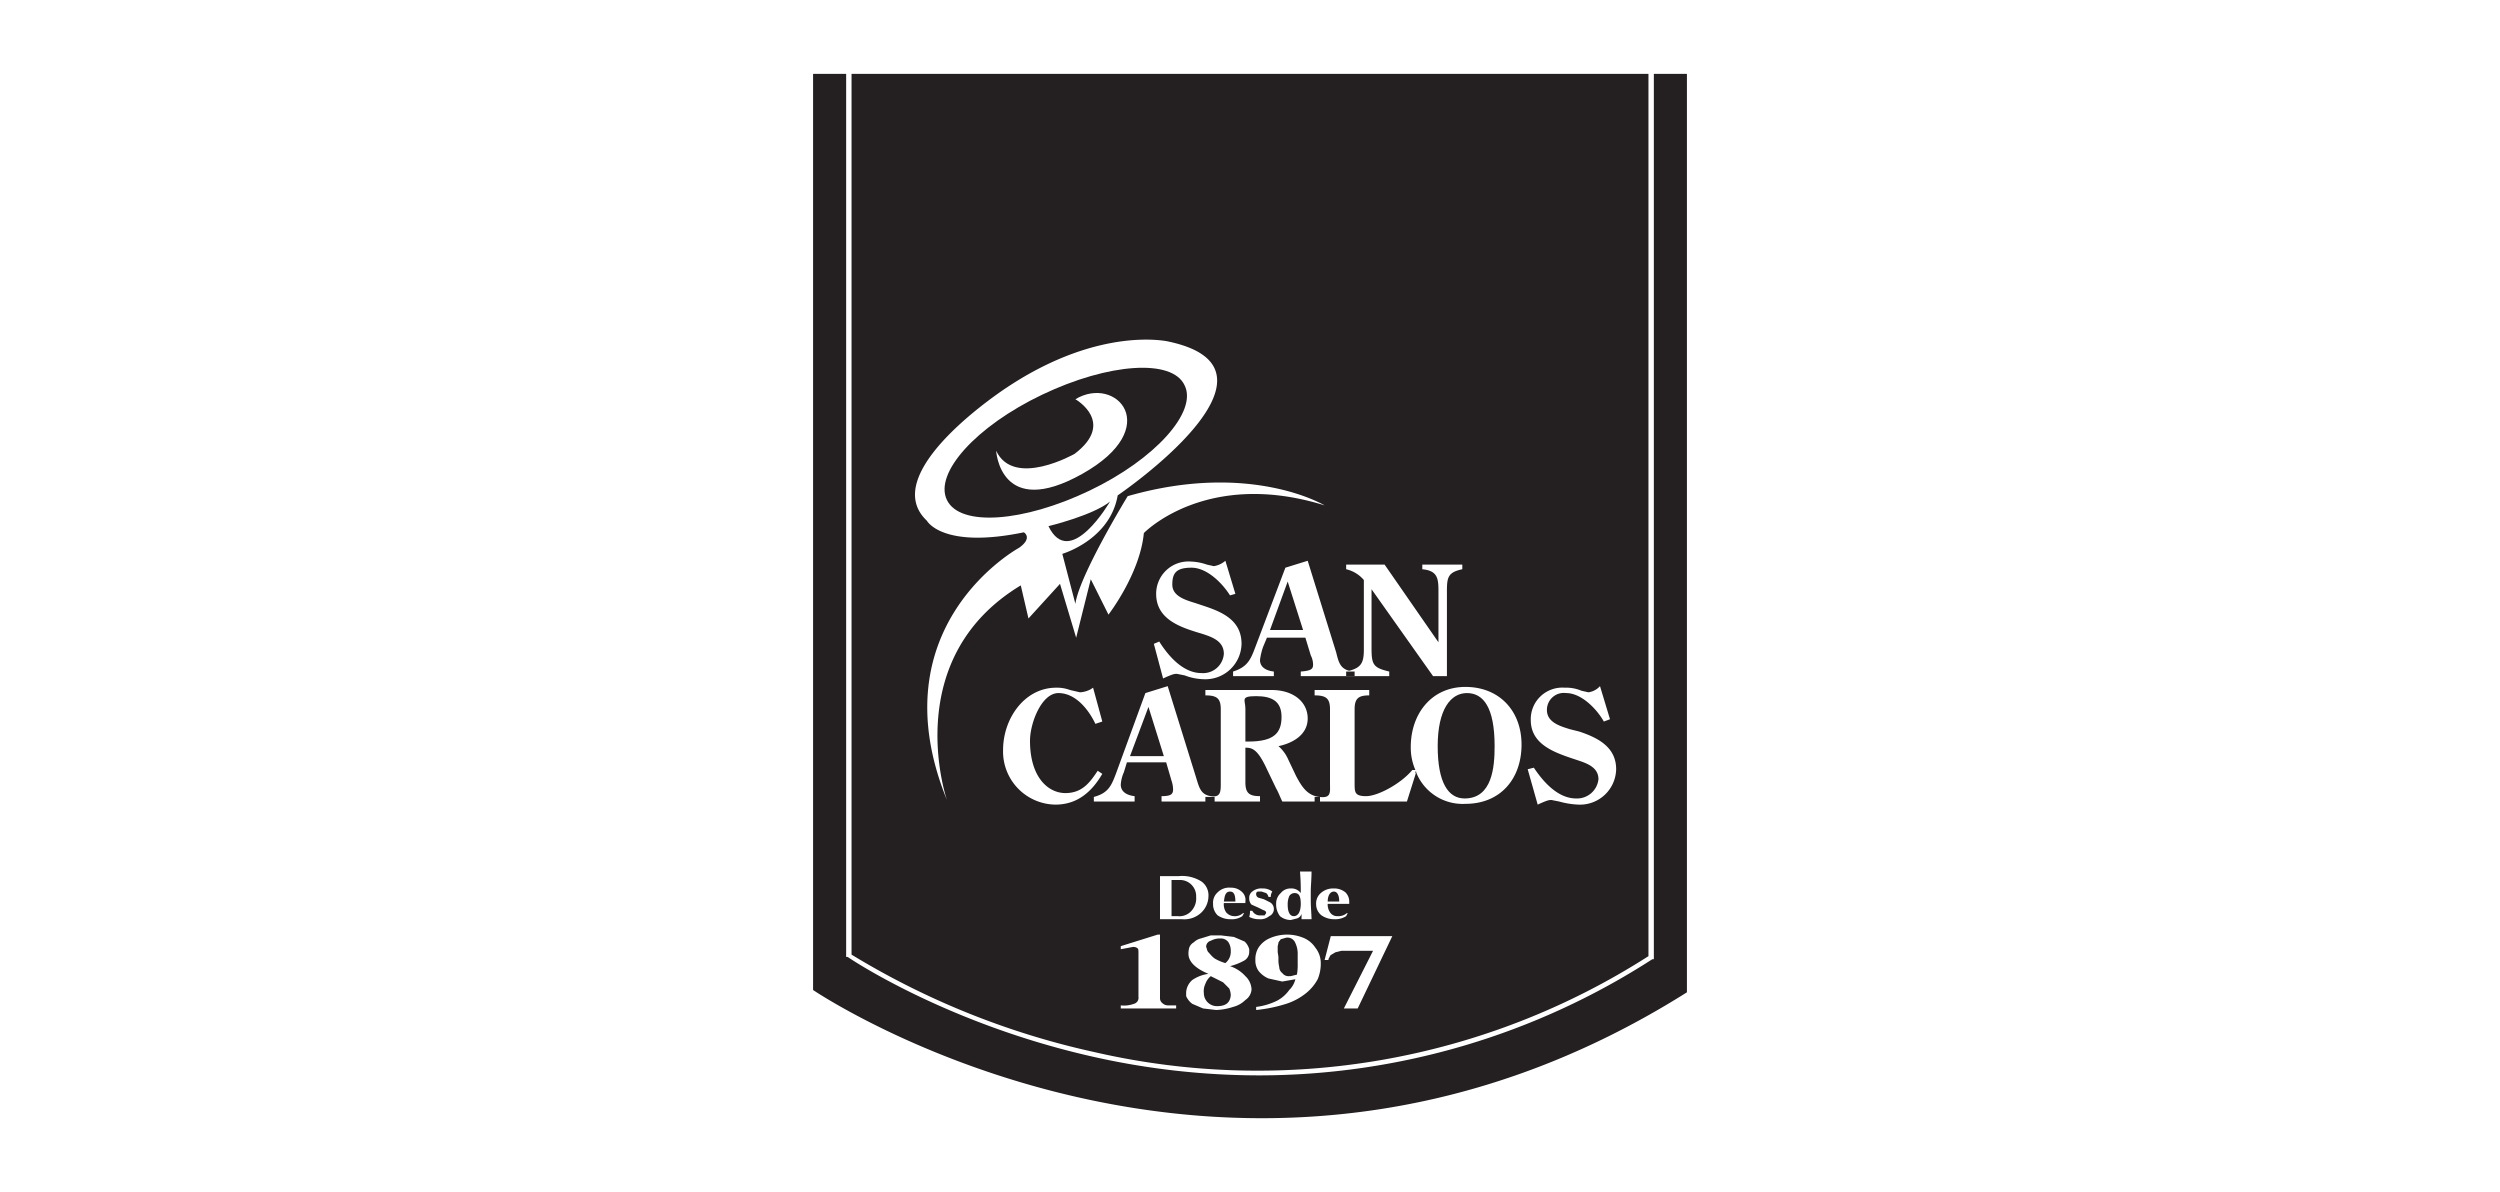 <svg xmlns="http://www.w3.org/2000/svg" viewBox="0 0 325 155"><defs><style>.cls-1{fill:#242021;}</style></defs><g id="Guías_para_la_mesa_de_trabajo-2" data-name="Guías para la mesa de trabajo"><path class="cls-1" d="M144.3,65.2c-2.2,1.8-8,3.2-8,3.2C139.1,74.2,144.3,65.2,144.3,65.2Z"/><path class="cls-1" d="M154,50.1c-1.6-3.5-9.9-2.9-18.5,1.2S121.4,61.5,123.1,65s9.9,2.9,18.5-1.2S155.7,53.5,154,50.1Zm-24.5,8.5c2.3,4.9,10.2.4,10.2.4,5.4-4.1.1-7.1.1-7.1,5.3-3.2,11.6,3.7.9,9.7S129.5,58.6,129.5,58.6Z"/><path class="cls-1" d="M157.9,124.6a5.9,5.9,0,0,0,1.4.6,1.9,1.9,0,0,0,.7-1.6,2,2,0,0,0-.3-1.1,1.2,1.2,0,0,0-1-.5,2.5,2.5,0,0,0-1.3.3.8.8,0,0,0-.6.8c.1.2.1.5.3.7S157.5,124.3,157.9,124.6Z"/><path class="cls-1" d="M190.4,103.8c3.6,0,3.9-4.1,3.9-6.8,0-5.1-1.5-6.9-3.6-6.9s-3.8,2.1-3.8,6.9S188.3,103.8,190.4,103.8Z"/><polygon class="cls-1" points="165.1 81.9 169.4 81.9 167.4 75.6 165.1 81.9"/><path class="cls-1" d="M159,127.7l-1.6-.8a2.3,2.3,0,0,0-.7,1,2.2,2.2,0,0,0-.2,1.2,1.7,1.7,0,0,0,1.7,1.7c1.1,0,1.7-.4,1.8-1.4a2.4,2.4,0,0,0-.2-.9Z"/><path class="cls-1" d="M168.7,124.1a3.3,3.3,0,0,0-.3-1.5,1.1,1.1,0,0,0-1.2-.7l-.7.2-.3.4c0,.2-.1.4-.1.6v.6c0,.2.1.5.1.9a3.7,3.7,0,0,0,.1,1.1,1,1,0,0,0,.4.8,1,1,0,0,0,.9.4h.2l.8-.2a7.1,7.1,0,0,0,.1-1.4v-1.2Z"/><path class="cls-1" d="M168.3,116.1a.8.8,0,0,0-.7.4,2.7,2.7,0,0,0-.2,1.1c0,1,.3,1.5.8,1.5s.9-.5.9-1.6S168.8,116.1,168.3,116.1Z"/><path class="cls-1" d="M159.9,115.9c-.5,0-.7.4-.8,1.3h1.5C160.6,116.3,160.4,115.9,159.9,115.9Z"/><path class="cls-1" d="M174.1,117.2c0-.9-.3-1.3-.7-1.3s-.8.4-.8,1.3Z"/><path class="cls-1" d="M166.6,93.2c0-2-1.2-2.7-3.3-2.7s-1.4.5-1.4,1.6v4.3h.4C165.6,96.4,166.6,95.3,166.6,93.2Z"/><path class="cls-1" d="M153.3,114.4h-1v4.7h.8a2.1,2.1,0,0,0,1.8-.7,2.4,2.4,0,0,0,.6-1.8,2.1,2.1,0,0,0-2.2-2.2Z"/><polygon class="cls-1" points="149.3 91.9 146.9 98.3 151.3 98.3 149.3 91.9"/><path class="cls-1" d="M214.3,124.3V9.6H110.7V124.1a103,103,0,0,0,31.7,12.7A94.2,94.2,0,0,0,214.3,124.3Zm-61.4,6.8h-7.2v-.4a3.7,3.7,0,0,0,1.7-.2.8.8,0,0,0,.6-.9v-5.7c0-.3,0-.5-.1-.6s-.3-.2-.6-.2l-1.6.3V123l4.8-1.5h.3v8.2a.8.8,0,0,0,.3.7,1.1,1.1,0,0,0,.7.3h1.1Zm-.3-11.6h-1.8v-5.6h2.4a4.7,4.7,0,0,1,3,.7,2.2,2.2,0,0,1,.9,1.9,3,3,0,0,1-1,2.2,3.2,3.2,0,0,1-2.4.8Zm9.3,10.5a3.5,3.5,0,0,1-1.6.9,7.8,7.8,0,0,1-2.2.4l-1.7-.2-1.4-.6a2.5,2.5,0,0,1-.8-1V129a2.3,2.3,0,0,1,.8-1.6,4.9,4.9,0,0,1,2.1-.8c-1.7-.7-2.6-1.6-2.6-2.6a2.8,2.8,0,0,1,.1-.8,1.3,1.3,0,0,1,.6-.7,1.9,1.9,0,0,1,.9-.5l1.3-.4h1.3l1.7.2,1.4.6a2.1,2.1,0,0,1,.6,1v.3a1.3,1.3,0,0,1-.7,1.2,7.5,7.5,0,0,1-1.8.7,4.6,4.6,0,0,1,2,1.3,2.5,2.5,0,0,1,.8,1.7A1.8,1.8,0,0,1,161.9,130Zm-2.5-11.4a1.4,1.4,0,0,0,1,.5,1.6,1.6,0,0,0,1.2-.4h.1c0,.1-.1.2-.2.4a2.4,2.4,0,0,1-1.5.4,2.9,2.9,0,0,1-1.7-.5,2,2,0,0,1-.6-1.5,1.8,1.8,0,0,1,.6-1.5,2.1,2.1,0,0,1,1.7-.6,2,2,0,0,1,1.4.5,1.4,1.4,0,0,1,.5,1.3v.2h-2.8A1.8,1.8,0,0,0,159.4,118.6Zm4.8-.3-.6-.3-.9-.4a1.1,1.1,0,0,1-.3-.8,1,1,0,0,1,.4-.9,1.8,1.8,0,0,1,1.3-.4,2,2,0,0,1,1.3.4,1.2,1.2,0,0,0-.2.7h-.3a.9.9,0,0,0-.3-.5l-.6-.2h-.5c-.2.1-.2.2-.2.4a.5.5,0,0,0,.3.4l.7.2.8.4a1,1,0,0,1,.5.8,1,1,0,0,1-.6,1,1.8,1.8,0,0,1-1.3.4,2.8,2.8,0,0,1-1.3-.3,2.5,2.5,0,0,0,.1-.8h.3a1.1,1.1,0,0,0,1.1.6h.5l.2-.3C164.6,118.5,164.5,118.4,164.2,118.3Zm7.1,9a6,6,0,0,1-1.5,1.8,8,8,0,0,1-2.6,1.4,19.1,19.1,0,0,1-3.9.8v-.4a8.6,8.6,0,0,0,2.7-.8,4.5,4.5,0,0,0,1.6-1.4,2.9,2.9,0,0,0,.8-1.4l-1.7.3-1.8-.4a3.2,3.2,0,0,1-1.3-1,2.3,2.3,0,0,1-.4-1.4,2.9,2.9,0,0,1,.4-1.6A3.3,3.3,0,0,1,165,122a5.6,5.6,0,0,1,4.4-.1,3.4,3.4,0,0,1,1.6,1.3,3.2,3.2,0,0,1,.7,2A5.2,5.2,0,0,1,171.3,127.3Zm-2.3-14h1.5c0,1-.1,1.9-.1,2.6V117c0,1,.1,1.9.1,2.5h-1.3v-.7a.9.9,0,0,1-.6.6l-.8.2a2.2,2.2,0,0,1-1.4-.5,2.5,2.5,0,0,1-.5-1.6,1.8,1.8,0,0,1,.6-1.4,1.6,1.6,0,0,1,1.3-.6,1.5,1.5,0,0,1,1.3.6v-.3C169.1,115.4,169.1,114.5,169,113.3Zm2.1,4.3a1.8,1.8,0,0,1,.6-1.5,2.4,2.4,0,0,1,1.7-.6,2.3,2.3,0,0,1,1.5.5,1.7,1.7,0,0,1,.5,1.3v.2h-2.8a1.8,1.8,0,0,0,.3,1.1,1.1,1.1,0,0,0,1,.5,1.7,1.7,0,0,0,1.2-.4h.1l-.2.4a2.6,2.6,0,0,1-1.5.4,2.9,2.9,0,0,1-1.7-.5A1.8,1.8,0,0,1,171.1,117.6Zm5.4,13.5h-1.8l3.8-7.5h-4.1l-.8.2-.5.3c-.2.1-.2.2-.3.4a.4.4,0,0,0-.1.3h-.5l.8-3.1h8ZM205,98.8c-2.7-.9-6-1.9-6-5.2a4.1,4.1,0,0,1,4.4-4.2,5.1,5.1,0,0,1,2.2.4l.9.2a2.5,2.5,0,0,0,1.5-.8l1.3,4.3-.8.3c-.9-1.6-2.9-3.7-4.9-3.7a2.2,2.2,0,0,0-2.5,2.2c0,1.6,1.7,2.1,3,2.5l1.2.3c2.4.8,4.8,2,4.8,4.9a4.7,4.7,0,0,1-4.9,4.6,10.9,10.9,0,0,1-2.5-.4l-1-.2c-.3,0-.5,0-1.8.6l-1.3-4.6.8-.2c1.2,1.8,3.1,4,5.5,4a2.8,2.8,0,0,0,2.9-2.5C207.8,99.7,206.2,99.2,205,98.8ZM175.4,87.2c1.5-.4,1.9-1,1.9-2.7V75.4A4.3,4.3,0,0,0,175,74v-.6h5l7,10.1V76.9c0-1.7-.1-2.7-2.1-2.9v-.6h5.2V74c-1.9.4-2,1.1-2,2.9v11h-1.8l-8-11.3v7.6c0,2.2.2,2.6,2.3,3.1v.6H169.1v-.6c1.3-.1,1.6-.3,1.6-.9a2.7,2.7,0,0,0-.3-1.2l-.7-2.3h-5l-.5,1.2a8.5,8.5,0,0,0-.4,1.7c0,1,.9,1.4,1.8,1.5v.6h-5.3v-.6c1.9-.6,2.3-1.6,2.9-3.2l3.9-10.3,2.9-.9,3.7,11.9C174,86,174.2,86.9,175.4,87.2Zm-19.1-4.8c-2.7-.8-6-1.8-6-5.2a4.2,4.2,0,0,1,4.5-4.2,7.1,7.1,0,0,1,2.1.4l.9.2a3,3,0,0,0,1.5-.7l1.3,4.3-.7.2c-1-1.6-3-3.6-5-3.6s-2.5.7-2.5,2.2,1.7,2,3,2.4l1.2.4c2.4.8,4.8,1.9,4.8,4.9a4.7,4.7,0,0,1-4.9,4.6,7.4,7.4,0,0,1-2.5-.5l-1-.2c-.3,0-.5,0-1.8.6L150,83.7l.7-.3c1.2,1.9,3.1,4.1,5.5,4.1a2.7,2.7,0,0,0,2.9-2.5C159.1,83.3,157.5,82.8,156.3,82.4ZM123.1,104c-9.2-22.7,9.4-32.8,9.4-32.8,1.8-1.3.6-2,.6-2-10.6,2.2-12.6-1.5-12.6-1.5C113.8,61.4,131,50.3,131,50.3c12.1-8,20.9-5.9,20.9-5.9,17.4,3.7-6.6,20-6.6,20-1,5.8-7.2,7.6-7.2,7.6l1.7,6.5c.5-3.7,6.8-14,6.8-14,16-4.6,25.6,1.2,25.6,1.2-15.4-4.8-23.5,3.6-23.5,3.6-.5,5.3-4.6,10.6-4.6,10.6l-2.3-4.6-1.9,7.6-2.1-7-4.1,4.5-1-4.3C116.8,85.7,123.1,104,123.1,104Zm14.1.6a6.9,6.9,0,0,1-6.8-7.1c0-4.1,2.8-8.1,6.9-8.1a4.8,4.8,0,0,1,1.8.3l1.3.3a3.3,3.3,0,0,0,1.4-.4l.3-.2,1.2,4.4-.9.3c-.9-1.9-2.6-4-4.8-4s-3.7,3.9-3.7,6.2c0,4.8,2.4,6.8,4.6,6.8s3.2-1.4,4.2-2.9l.6.4C141.9,103,140,104.6,137.2,104.6Zm5-1c1.9-.5,2.3-1.5,2.9-3.1l3.8-10.4,2.9-.9,3.7,11.9c.4,1.3.6,2.2,1.9,2.4s1.3-.6,1.3-1.7V92.2c0-1.4-.5-1.8-2-1.8v-.7h8.6c2.9,0,4.7,1.6,4.7,3.7s-1.9,3.2-3.8,3.6a4.9,4.9,0,0,1,1.3,1.8l1,2.1c.7,1.3,1.4,2.5,3,2.7s1.4-.6,1.4-1.8V92.2c0-1.4-.5-1.8-2-1.8v-.7H178v.7c-1.4,0-1.9.4-1.9,1.8v9.6c0,1.2,0,1.7,1.5,1.7s4.5-1.6,6-3.4h.4a7.3,7.3,0,0,1-.6-3c0-4.3,2.7-7.8,7.1-7.8s7.3,3.1,7.3,7.5-2.7,7.7-7.3,7.7a6.5,6.5,0,0,1-6.4-4.1l-1.2,3.8H166.7c-.3-.6-.5-1.2-.8-1.7l-1.2-2.5c-1.2-2.6-1.9-2.8-2.8-2.8v4.5c0,1.4.5,1.8,1.9,1.8v.7H151v-.7c1.3,0,1.5-.3,1.5-.9a3.6,3.6,0,0,0-.2-1.1l-.7-2.4h-5.1l-.4,1.3a4.7,4.7,0,0,0-.4,1.6c0,1,.9,1.4,1.8,1.5v.7h-5.3Z"/><path class="cls-1" d="M215,9.6V124.7h-.2a94.4,94.4,0,0,1-51,15.1,98.3,98.3,0,0,1-21.6-2.4c-19.2-4.3-31.9-12.9-32-13H110V9.6h-4.3V128.7s54.9,37.3,113.6.3V9.6Z"/><path class="cls-1" d="M175,87.9h1.1v-.6H175Z"/><path class="cls-1" d="M156.7,104.3h1.2v-.7h-1.2Z"/><path class="cls-1" d="M170.9,104.3h.7v-.7h-.7Z"/><path class="cls-1" d="M184.1,100.3H184a.4.4,0,0,0,.1.3Z"/></g></svg>
